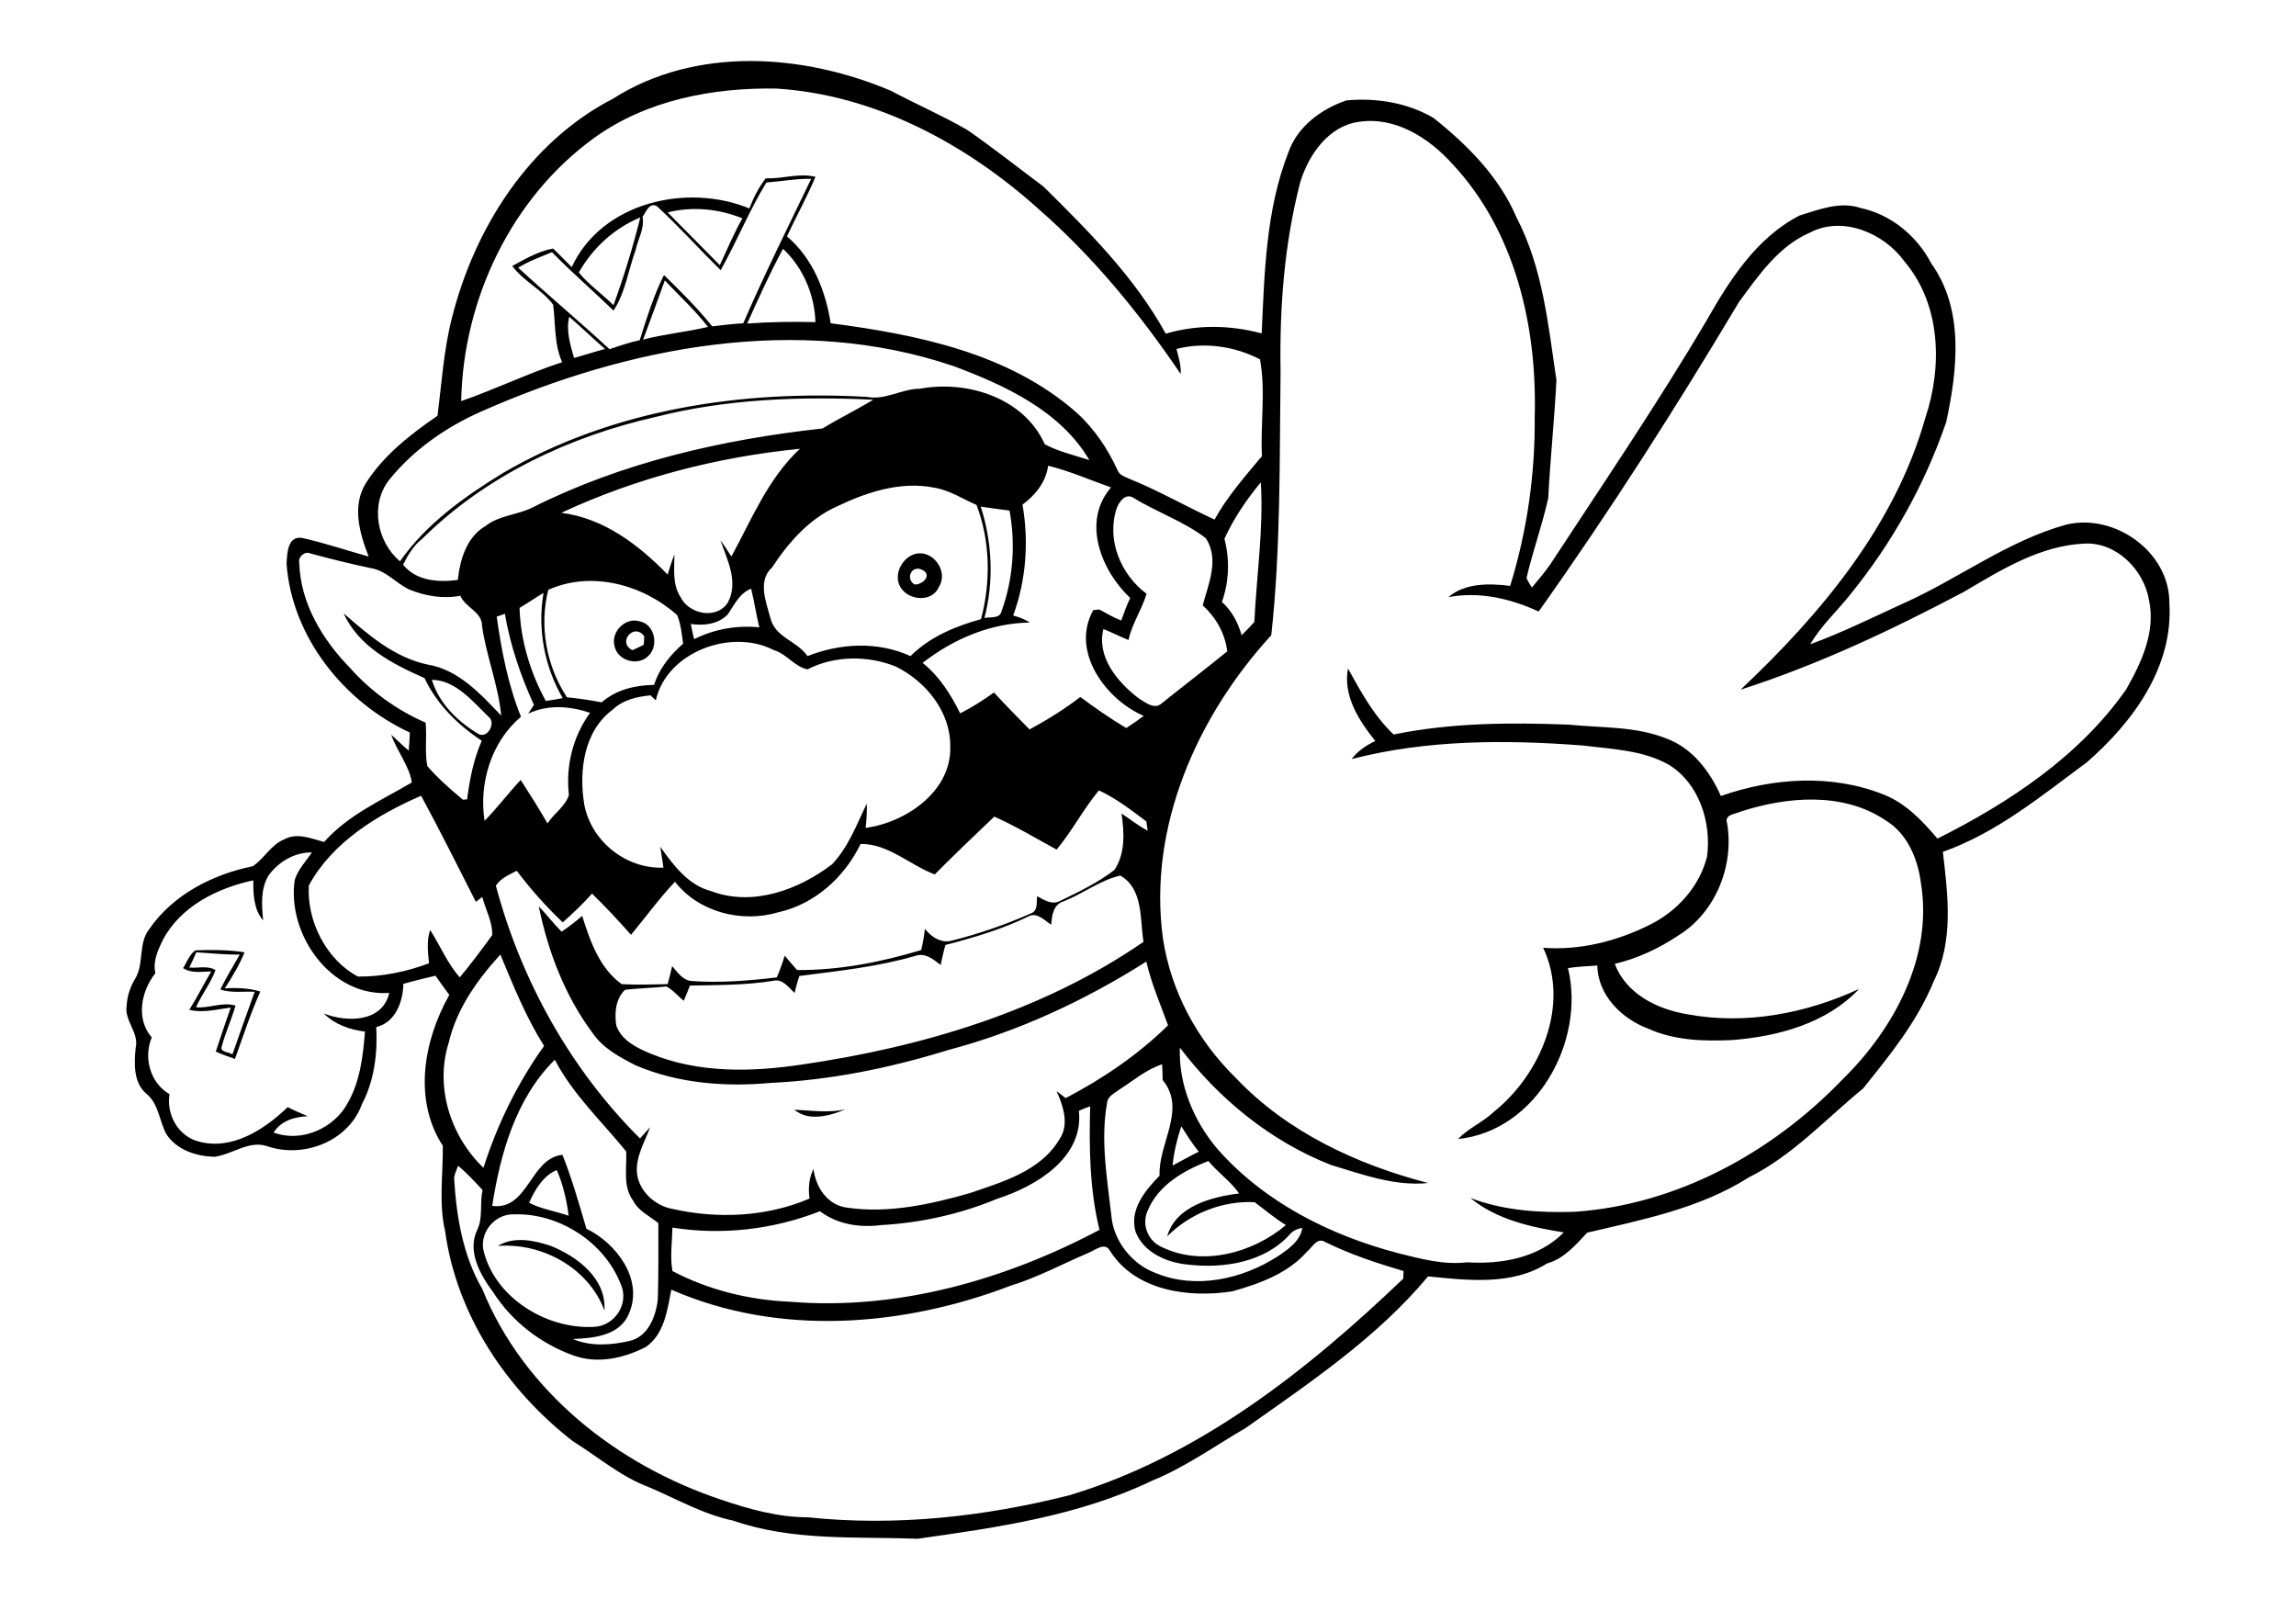 <?xml version="1.0" encoding="utf-8"?>
<!-- Generator: Adobe Illustrator 21.0.2, SVG Export Plug-In . SVG Version: 6.00 Build 0)  -->
<svg version="1.2" baseProfile="tiny" id="Layer_1" xmlns="http://www.w3.org/2000/svg" xmlns:xlink="http://www.w3.org/1999/xlink"
	 x="0px" y="0px" viewBox="0 0 814 567" overflow="scroll" xml:space="preserve">
<path d="M324.2,207.2c2.9,0.2,6.5-3.4,2.7-5.2C323.2,200.2,320.9,205.1,324.2,207.2 M318.8,207.3c-2.1-5.1,2.6-11.8,8.2-11.1
	c5.3,0.7,8.9,7.3,5.8,12C330.2,214,321.1,212.8,318.8,207.3 M299.7,393.3c-5.6,2.3-12.9,4.4-18.1,0.1
	C287.7,393.7,293.7,394.6,299.7,393.3 M224.2,230.5c1.3-0.6,2.7-1.2,4-1.9c0.1-0.8,0.2-2.3,0.2-3C225,220.6,218.6,227.6,224.2,230.5
	 M217.9,229.2c-1.5-5.1,3.8-10.6,9-8.9c5.2,1.1,6.7,8.5,3.1,12.1C226.4,236.3,219.1,234.4,217.9,229.2 M176.5,441.7
	c5.7-3.5,12.9-2,18.8,0c9.4,3.8,19.7,11.5,19,22.9C208.7,449.5,192.2,440.5,176.5,441.7 M67.1,343c3.1,0.3,6.5-0.8,9.3,0.9
	c-1.7,4.7-4.9,8.6-6.9,13.2c4.7,0.4,9.4-2,14-0.6c-1.4,4.9-3.6,9.6-4.9,14.5c-0.7,2.1,2.6,1.9,3.8,2.8c2.6-7.4,5.2-14.8,7.9-22.2
	c-4.1-0.2-8.3,0.5-12.2-0.8c2.1-4.3,4.6-8.3,6.9-12.4c-5.1,0.1-10.3-0.5-15.4-0.8C68.8,339.5,68,341.2,67.1,343 M74.9,344.4
	c-3.3,0-7,0.8-10-1.2c1.4-2.1,2.2-4.8,4.4-6.3c5.8-0.2,11.6-0.2,17.4,0.7c-1.8,4.5-4.4,8.7-7,12.8c4.2-0.3,8.5-0.1,12.6,1.1
	c-3.5,7.8-6.1,15.9-9,23.9c-2.3-0.8-4.6-1.6-6.8-2.6c1.7-5.2,3.5-10.4,5.3-15.6c-4.9,0.6-9.8,2-14.7,0.8
	C69.9,353.6,72.2,348.9,74.9,344.4 M433.2,213.4c3.5,3.1,5.7,7.3,7,11.8c1.5-1.5,3.1-3.1,4.5-4.7c0.8-16.5,3.3-33,2.3-49.5
	c-5.1,6.1-9.6,12.8-12.9,20C436,198.3,435.8,206.2,433.2,213.4 M415.7,413.2c3.1-1.6,6.2-3.4,9.3-4.9c-2.3-2.8-4.2-5.9-6.2-9
	C417.3,403.8,416.2,408.4,415.7,413.2 M412.3,332.7c2.8,18.7,12.2,36.1,25.7,49.3c18.2,19.3,43,30.8,68.3,37.4
	c-11.8,1.2-23.2-3-34.4-6.4c-21.3-8.3-39.8-23.4-53.6-41.6c-0.5,13.1,4.9,26,13.3,35.9c16.7,19,40.1,30.7,64.2,37
	c8,2,16.1,4.2,24.4,3.2c12.1,0.8,25.4-1.6,34.2-10.6c-11.5-1.8-24-4.6-33.1-12.2c11.8,4.5,24.5,5.3,37,4.9c36.2-2.5,70-21,94.9-46.9
	c18.3-17.9,32.2-43.6,27.8-69.8c-1.1-8.6-4.9-17.6-12.7-22.2c-15-10-34.7-8.3-51.1-3c-1.9,0.9-5.9,1-4.9,4.1
	c2.6,15.1-4.1,31.7-17.2,39.8c-6.9,4.6-14.5,8.2-22.6,10.1c4,10.7,15.2,16.2,25.9,17.9c20.5,3.8,41.9-0.3,60.7-9
	c-11.5,12.2-28.6,16.8-44.8,18.1c-10.1,0.5-20.6,0.2-29.9-4c-9.4-3.5-17.9-11.8-18.1-22.4c-3.5,0.2-7,0.4-10.4,0.9
	c6.3,25.9-11.2,57.8-39,60.6c3.8-3.9,8.9-6,12.8-9.7c16.5-13.3,27-37.8,17.4-58.1c12.9,1,26-2.3,37.5-8c9.9-4.8,17.9-13.6,20.6-24.3
	c1.6-12-2.7-25.8-13.4-32.5c-9.3-5.3-20.2-5.6-30.6-6.9c-27.3-2.1-55.3-2.1-82,4.8c2.2-2.9,5.2-4.9,8.4-6.4
	c-5.8-7.2-11.5-16-9.7-25.7c4.6,8.3,9.2,16.8,16.2,23.4c20.4-4.2,41.4-4.3,62.1-3.5c11.7,1.2,23.8,0.5,34.8,5
	c9.1,3.4,15.3,11.7,19.1,20.3c18.5-6.5,39.5-7.9,58-0.4c7.7,3.1,13.5,9.3,18.8,15.5c25.5-12.8,50.3-29.2,66.9-52.9
	c5.4-9.5,10.5-20.4,8.1-31.6c-1.8-10.8-11.5-20.6-22.8-20.1c-15.8,0.7-29.6,9.3-42.8,17.1c-25.5,13.5-51.8,25.9-79.2,34.7
	c28.4-26.8,54.7-58.1,65.5-96.4c6.1-18.2,5.5-40.2-7.4-55.4c-7.2-10-21.8-16.3-33.4-10.3c-11.2,4.8-18.3,15.2-25.3,24.7
	c-22.3,37.4-45.8,74.2-71,109.7c-9.9-4.6-21.1-7.2-32-5.1c5.9-5.1,14.6-4.9,21.9-4c6-19.4,8.9-39.7,8.7-60
	c0.9-31.9-6.9-65.9-29.3-89.7c-8.3-9.2-20.3-16.8-33.1-14.8C471,44.7,464,54.8,461,64.5c-5.7,21.9-7.4,44.7-7,67.2
	c-0.4,31.2,0.1,62.6-3.3,93.5C424.4,253.9,406.9,293.3,412.3,332.7 M411.9,442.1c14.4,7,32.3,2.1,44-7.8c-4-2.4-7.4-5.4-11.1-8.1
	c-11.4-0.6-22.9,4-31,12.1c3-10.7,15.8-14,25.5-15.2c-2.9-4.2-7.6-7.5-10.9-11.5c-8.8,3.4-17.9,8.6-21.6,17.8
	C404.7,434.2,407,440,411.9,442.1 M394,430.9c0.7,9,7.3,17.3,15.7,20.4c14.2,5.9,30.7,2.2,43.3-5.9c3.7-2.5,8-5.4,8.7-10.1
	c-1.7,0.3-3.4,1-4.5,2.4c-9,9.9-23.5,12.1-36.2,10.6c-7.4-0.7-15.6-4.3-18.4-11.6c-2.3-7.8,3.4-14.7,8.5-19.9
	c-0.5-11.5,9.7-23.5,1.1-33.9c0-1.9-0.1-3.8-0.2-5.6c-5.7,1.9-10.2,5.8-15.2,9c-1.7,1.3-4.1,2.3-4.3,4.7
	C390.1,404.1,392.5,417.6,394,430.9 M403.6,247.5c2.3,1.4,5.6,4.2,8.2,1.9c7.7-6.2,15.6-12.2,23.3-18.5c-0.8-6.4-4-12-8.7-16.3
	c2-7.5,6-16.4,1.1-23.8c-7.8-6-17.4-9.2-25.8-14.4c-2.7-1.6-5,1.5-5.8,3.8c-3.7,11.1,1.4,23.5,10.6,30.3c-1.7,5.7-5.2,10.6-6.4,16.4
	c-3-1.2-5.9-2.7-8.9-3.9C388.7,232.9,396.2,241.8,403.6,247.5 M349,219.1c2.1-0.5,5.5,0.4,6.1-2.5c4.1-11.3,5-23.8,2.8-35.6
	c-3.4-0.4-6.8-0.9-10.2-1.4C351.8,192.3,352.4,206.2,349,219.1 M340.4,252.9c4.2-2.1,8.2-4.7,12-7.4c4.1,4.5,8.4,8.8,12.6,13.1
	c6.3-3.4,12.4-7.2,18-11.5c5.3,3.9,10.7,7.7,16.3,11c2.1-1.4,4.2-2.8,6.2-4.3c-13.5-5.8-26.1-22.9-17.9-37.5
	c0.5-0.1,1.6-0.2,2.2-0.2c2.5,1.4,5,2.8,7.7,3.9c1-2.7,1.9-5.4,3.2-8c-10.3-9.7-17.3-27.1-6.8-39.2c-7.4-2.6-14.6-5.8-22.3-7.7
	c-0.8,5.8-4.5,10.4-9.1,13.8c2.3,13.1,1.3,26.8-3.3,39.3c2.1,0.6,4.1,1.3,5.9,2.5c-13.9,0.2-27.1,5.8-38,14.3
	C333,239.7,337.1,246.2,340.4,252.9 M273.1,219c1.6,7,9.5,8.2,13.2,13.6c11.6-4.6,24.9-5.3,36.5,0c6.8-6.8,15.9-10.6,25-13.1
	c3.5-13.2,3.3-27.7-1.6-40.5c-4.9-2.1-9.5-5.2-14.9-6.1c-11.8-2.4-23.8,1.5-34.3,6.5c-10,4.4-17.4,12.8-23.3,21.8
	C268.5,205.9,271.6,213.3,273.1,219 M264.9,114.7c8.1-0.6,16.1-0.7,24.2-0.5c-0.3-9.7-4.4-19.4-11.5-26
	C272.9,96.9,268.9,105.8,264.9,114.7 M246.1,226.6c7.1-3.6,15.2-5,23.1-4.2c-1.1-4.5-1.8-9.2-2.9-13.7c-4.1,1.6-5.9,5.6-8.2,9
	c-3.3,3.6-8.6,4.2-13.2,3.5C245.3,223,245.6,224.8,246.1,226.6 M238.4,450.6c12.9,6.8,27.4,10.3,41.9,10.9
	c38,3.1,76.1-7.8,109.5-25.5c-3.5-14.3-3.7-29.1-3.3-43.8c-1.4,0.5-2.7,1-4,1.6c1.8,16.7-15.3,26.8-29,31.2c-13,5.4-26.9,8.5-41,9.3
	c-7.6,1-15.6-0.2-21.8-4.9c-16.5,6.5-34.8,8.6-52.3,5.8C238.3,440.2,237.5,445.5,238.4,450.6 M255.2,94c2.6-5.6,5-11.3,8-16.6
	c-8.4-3.4-17.7-4.3-26.5-2.1C242.9,81.6,249.1,87.8,255.2,94 M228,120.4c7.6-2,15.4-2.7,23-4.5c-4.6-6-10.2-11-15.3-16.5
	C233.2,106.4,230.6,113.4,228,120.4 M230.6,373.5c17,7,35.8,6.6,53.7,3.9c42.6-6.2,85.4-18.9,121.1-43.5c-1.3-8.1,0-18.7-8.2-23.5
	c-7.1,1.6-13.2,6.4-20,9.1c-3.7,1-4.3,5-4.5,8.3c-2.4-1.4-5-4.6-8.1-2.9c-9.3,4.5-19.3,7.5-29.4,10.1c-0.7,2.3-1.2,4.7-1.7,7.1
	c-2.6-2-5.5-4.5-9.1-3.2c-13.4,3.9-27.2,5.3-41,7.1c-0.7,2-1.2,4-1.7,6c-2.1-1.9-4.2-5.1-7.5-4.3c-9.8,1.6-19.7,1.5-29.6,1.7
	c-0.7,1.8-1.4,3.6-2.2,5.4c-2.1-1.7-3.8-3.9-6.2-5.1c-4.8,0.6-9.8,0.6-14.6,1.2c-3.4,3.2-3.8,8.4-3.1,12.7
	C220.4,368.9,225.8,371.5,230.6,373.5 M235.2,307.6c-0.3-2.5-0.8-5-1.1-7.4c4.6,6.5,10,13.7,18,15.7c14.6,5.6,31-0.4,42.9-9.5
	c5.8-6.1,8.7-14.1,12.3-21.5c0.1,2.9-0.1,5.8-0.4,8.6c14.2-1.9,30.4-12.9,30-28.7c0.2-12.4-8.6-23.2-19.3-28.5
	c-9.9-4-21.9-3.9-31.3,1c-4.6-0.9-7.4-5.5-11.9-6.8c-15.2-7.9-38.1,0.7-41.9,17.8c-0.6-0.6-1.3-1.2-1.9-1.8
	c-4.8,0.5-9.8,1.6-13.4,5.1c-10.2,7.5-12,21.7-10.1,33.4C209.5,298.2,221.9,308.1,235.2,307.6 M205.2,96.6
	c3.6,4.4,8.3,7.6,12.3,11.6c3.7-10.2,6.9-20.6,9.5-31.1C217.7,80.9,210.1,88,205.2,96.6 M203.5,126.9c3.7-1,7.3-2.2,11-3.2
	c-4.3-3.7-8.4-7.7-12.7-11.4C200.6,117.2,202.2,122.2,203.5,126.9 M199,181.8c15.1,1.9,27.5,11.4,37.7,21.9c0.7-2.4,1.5-4.8,2.4-7.2
	c0,5.1-0.8,10.7,2.2,15.2c3,6.1,12.9,8.1,16.8,1.8c3.8-7.2-0.3-15.1-2.7-22c1.4,1.9,2.6,3.8,3.9,5.8c7.2-13.2,13-27.7,24.3-38.2
	C254.4,162,225.6,169.4,199,181.8 M201,247.2c4.1,0.4,8.2,1,12.3,1.8c5.1-4.5,11.9-6.1,18.6-6.2c1.8-5.8,5.8-10.7,10.3-14.6
	c-0.5-3.4-0.8-6.9-2.1-10.1c-12-10.8-30.4-15.9-45.7-9C191.1,221.9,193.7,236.1,201,247.2 M187.6,426.4c3.9,2.1,9.4,3,14,4.6
	c-0.7-5.6-2-11.1-4.2-16.2C192.6,416.7,189.5,422,187.6,426.4 M216.1,123.8c3.5-1.2,7-2.4,10.7-3.2c2.5-7.8,4.9-15.8,8.6-23.1
	c5.9,5.8,11.9,11.7,17.1,18.2c3.6-0.4,7.3-0.9,11-1.1c7.5-17.3,15.9-34.2,24.1-51.2c-5.3-0.1-10.6,0.9-15.9,1.3
	c-6.1,10-10.5,20.9-16.2,31.1c-7.6-7.5-14.8-15.5-22.6-22.7c-2.7-1.5-3.9,2.1-5.1,3.8c0.8,4.1-1.7,8-2.5,11.9
	c-2.6,7.1-3.6,15-7.8,21.3c-7.2-7-14.8-13.5-21.8-20.7c-4.1,1.7-8.3,3.2-12,5.5C194.5,104.8,205.5,114,216.1,123.8 M193.5,248.5
	c2-0.3,4-0.6,6-1c-6.5-11.2-9-24.5-6.8-37.3c-2.9,1.7-5.6,3.6-8.5,5.3C184.5,226.9,188,238.4,193.5,248.5 M226.9,403.6
	c1.2-1.3,2.4-2.7,3.6-4c-1.9,5.2-5.1,10.3-4.7,16.1c0.6,6.5,6.4,11.8,12.7,12.9c16,3.6,33.4,2.8,48.5-3.7c-0.5-3.6-0.2-7.2,1.4-10.5
	c0.8,6.4,4.8,12.7,11.7,13.7c14.7,2.2,29.6-1.1,43.7-5.1c11.6-4,25.1-7.8,31.8-19.1c3.6-5.2,1.3-11.9-1-17.1
	c0.8,0.6,2.4,1.9,3.2,2.5c13.2-6.9,25.6-15.3,36.3-25.8c-2.7-7.5-5.9-14.8-7.7-22.6c-21.8,13.8-45.4,24.8-70.4,31.4
	c-20.4,6.3-41.4,10.6-62.7,11.6c-16.1,1.5-32.9,0.2-47.9-6.2c-5.7-2.9-11.7-6.1-15.4-11.6c-9.8-13.2-15.7-28.8-19-44.8
	c2.8,2.9,5.2,6.1,8.1,9c2.5-1.7,5-3.6,7.3-5.6c2.8,8.9,6.1,18.5,14,24.2c5.4,0.3,10.9,0.1,16.3,0c0.6-2.1,1.1-4.3,1.6-6.4
	c1.9,2.2,3.8,5.1,7,5.3c10,0.7,20.1-0.1,30.1-1.3c1.1-2.5,2-5.1,2.8-7.7c1.4,1.7,2.9,3.4,4.4,5.1c14.9,0.1,29.8-2.8,44-7.1
	c0.6-2.5,1-4.9,1.3-7.5c2.3,2.9,5.9,5.3,9.8,4.1c9.5-2.4,18.8-5.6,27.8-9.6c2.6-0.9,1.9-4,2.2-6.1c2.5,1.4,5.4,3.3,8.3,1.6
	c6.6-3.2,13.3-6.4,19.1-10.9c3.9-5.8,3.5-13.4,2.5-20c3.1,2,6,4.4,9.3,6.1c-0.1-0.8-0.4-2.4-0.5-3.3c-5.3-4-10.8-8.2-16.8-11
	c-5.5,6.6-9.5,14.4-15,21c-7.3-4-14.5-8.3-22.1-11.7c-7.1,6.8-14.2,13.5-21.1,20.5c-8.8-3.3-16.6-11-26.3-10.8
	c-5.7,11.8-16.2,21.3-29.1,24.2c-13,3.9-28.3,0-36.7-10.8c-5.6,5.9-10.4,12.6-15.6,18.8c-4.4-5-9-9.9-13.8-14.6
	c-3.2,3.6-6.8,7-10.4,10.2c-5.9-5.6-11.4-11.8-16.3-18.3c-2.6,1.4-5.7,2.6-7.4,5.3C184.7,347.4,202.1,378.9,226.9,403.6
	 M174.5,427.5c12.8,1.7,13.4-16.9,24.9-18.1c3.4,8.5,5.9,17.4,8.5,26.2c10.6,5.1,20.2,17.9,15.2,29.8c-3.1,8.1-12.5,9-20,9.3
	c6.3,2.7,13.5,2.2,20,0.7c6.6-1.4,9.4-8.6,10.1-14.6c0.3-9.1,0.2-18.1,0.2-27.2c-3.1-2.5-7-4.2-8.9-7.9c-3.8-5.1-2.2-11.7-2.5-17.5
	c-8.6-10.6-18.9-20.2-25.3-32.5C182.9,389.3,177.4,408.9,174.5,427.5 M171.8,291c4.5-4.6,8.4-9.8,12.8-14.5
	c3.3,5.1,6.5,10.2,9.5,15.4c2.3-3.5,6.4-6.1,7.6-10.1c-1.2-10.2,1.4-20.7,7.5-29.1c-7.1-2.4-15-3-21.9,0.3c0.6-1,1.3-2.1,2-3.1
	c-4.7-10.3-8.4-21.1-10.3-32.3c-0.9,0.3-1.9,0.7-2.9,1c1.7,12.1,4,24.1,8.6,35.5C174.2,262.9,169.7,277.7,171.8,291 M171.7,444.4
	c4.5,16.1,22.3,26.8,38.6,26c7.6-0.1,13-8.3,9.7-15.3c-5.8-14.8-21.9-25.1-37.7-24.6C175.2,430.2,169.4,437.5,171.7,444.4
	 M163.5,142.2c12.1-4.2,23.6-9.8,35.8-13.8c-2.9-6.5-2.3-13.6-3.2-20.4c-3.9-5.3-10.5-8.3-14.5-13.7c4.6-2.5,9.2-5.2,14.5-6.2
	c2.2,2.2,4.4,4.3,6.6,6.6c10.6-23,40.9-29.9,63-20.8c1.4-3.8,3.3-7.5,5.8-10.7c5.9,0.3,11.8-2,17.6-0.5c-3,7.2-6.8,14-10.1,21.1
	c9.1,7.7,13.7,19.2,15.5,30.8c30.7,4,63.3,10.6,87.2,31.7c6.3,5.7,11.1,12.9,14.6,20.6c0.7,1.6,2.5,2.1,4,2.8
	c10.4,4.2,20.1,9.8,30.3,14.5c4.5-8.2,10.8-15.3,16.8-22.5c-0.6-11.4,1.4-23.1-0.7-34.3c-9-4.7-19.7-6.2-29.6-3.7
	c0.7,2.9,1.7,5.8,1.5,8.9c-14.5-21.4-31-41.6-50.5-58.6c-25.6-23-57.9-40.4-92.8-42.6c-22.6-0.4-46.2,4.1-64.8,17.6
	C181.2,70.3,164.2,106.2,163.5,142.2 M171,457c14.7,36.3,47.9,62.4,84.5,74.6c10,3.4,20.3,6.3,30.9,6.3c31,3.3,62.6-0.2,92.7-7.8
	c45.9-13.8,84.3-44.2,118.4-76.8c0-0.7,0.1-2,0.1-2.7c-9.5-2.8-18.9-5.9-27.8-10.3c-2.9-1.8-4.6,2-6.5,3.5
	c-6.8,7.7-16.8,11.3-26.4,14c-15.4,2.4-34.4-0.1-43.4-14.4c-1.8-3.3-5.3-0.1-7.7,0.8c-9.2,3.9-18,8.7-27.5,11.6
	c-38.2,14.6-82.2,18.1-120.3,1.4c-1.4,7.3-2.5,15.8-9,20.3c-7.8,4-17,6.1-25.5,3.1c-11.6-4.1-21.9-12-28.6-22.4
	c-4.6-6.2-9.5-14.7-5.6-22.4c2-4.4,0.7-9.3,1.8-13.9c-2.8-3-5.5-6-8.7-8.6c-0.5,1.5-1.3,2.9-1.4,4.4
	C161.8,431.3,164.1,445.1,171,457 M171.4,414c4.9-15.4,12.1-30.1,21.5-43.2c-6.4-10.1-10.9-21.3-15.5-32.4
	c-8.2,9-15.5,19.2-18.3,31.2C154.1,385.3,159.7,402.8,171.4,414 M169.3,260c3.3,2.4,6.9-3.8,3.8-6c-5.6-5.4-11.6-12.9-20-13
	C155.6,249.2,162,255.6,169.3,260 M162.3,205.6c0.8-7.2,3.1-15.2,9.8-19.1c4.8-3.8,11.2-3.9,16.5-6.5c32-16.1,67.5-24.2,103-28.1
	c5.9-3.6,12.1-6.6,18-10.2c-25.8-1.2-52-0.3-77.1,6.1c-30.6,6.9-60.3,20.9-82.8,43.2c-3.1,2.4-5.1,5.8-6.8,9.2
	C147.6,206,155.4,206.5,162.3,205.6 M141.8,199c9.3-13.3,22.8-22.9,36.5-31.3c38.7-22.6,84.7-29.5,129-27c6.6,1.3,12.4-2.9,18.9-2.9
	c16.8-3.1,36.9,3.3,44.2,19.7c4.9,2.6,10.5,3.9,15.8,5.6c-10.2-17.4-29.9-26.5-48.1-33.3c-55.1-18.7-115.6-6.9-167.5,16.1
	c-12.5,5.5-24.1,13.6-32.7,24.3C131.1,179,133.7,192.2,141.8,199 M126.9,346.2c8.5,0.1,17.2-1.7,25.2-4.7c-0.4-3.9-0.9-8,0.4-11.8
	c3.6,5.6,6.1,11.8,10.5,16.8c4-4.8,7.8-9.9,11.5-15c0.2-4.6-2.4-9.1-3.5-13.5c-0.8,0.6-1.6,1.2-2.3,1.7
	c-6.4-12.6-12.7-25.2-19.4-37.6c-15.6,6.8-31.5,16.5-39.8,31.8C108.7,326.5,115.7,340.3,126.9,346.2 M124.2,236.9
	c7.4,8.3,16.6,14.9,26.7,19.3c0.5,5.1-0.4,10.3,0.6,15.4c3.8,4.4,8.2,8.2,12.6,11.9c0.4,0,1.1-0.1,1.5-0.1
	c0.9-7.1,2.3-14.2,5.2-20.8c-8.5-5.6-15.9-12.9-20.3-22.2c-11.3-5-23.3-11.1-28.7-23c8.8,7.7,18,15.7,29.8,18.2
	c11,1.8,18.8,10.5,26.1,18.1c-1-10.7-5.3-21.1-6.8-31.8c0-5.1-5.9-6.4-7.7-10.7c-6.1,1.2-12.4,0.1-18.1-2.2
	c-4.7-2.2-8.3-6.8-13.7-7.6c-7.2-1.5-14.3-3.3-21.4-5.2c-2.1-0.9-4.4,1.3-3.9,3.4C106.5,213.9,114.4,226.9,124.2,236.9 M53.8,367.8
	c-3,7.1-0.6,16.1,6.3,20.1c-1.2,7.2,3.1,15,10.4,16.8c11.8,3.2,23.3-4.3,31.5-12.2c2.3,1.2,4.7,2.2,7.1,3.2
	c-4.8,0.3-9.3,1.5-12.1,5.8c9.9,3.7,21.6-1.5,26.4-10.7c4.3-7.6,5.3-16.5,6-25.1c-5.3-0.6-10.7-2.5-14.6-6.4
	c8.2,3.2,20.8,3.2,23.2-7.3c-20.7,1.5-36.4-20.9-33.5-40.1c1.2-3.7,3.9-6.5,6.1-9.7c-6.1-0.1-11.9,3.3-15.4,8.2
	c-2.9,4.8-2.4,10.6-1.9,15.9c-3.4-3.9-3.5-9.4-3.5-14.2c-12.7,2.7-25.7,9.2-32,21c-1.8,3.7-3.7,7.7-2.7,11.9
	C50,351.4,48.1,361.2,53.8,367.8 M48.1,371.5c1.3-5.4-4.1-9.6-3.2-15c0.2-3.3,1.2-6.5,2.9-9.3c3.4-5.4,1.1-12.7,5.1-17.8
	c8.4-12.2,22.4-19.4,36.7-22.3c4.1-2.7,6.5-7.7,11.3-9.6c4.5-2.4,9.5-0.2,14,1c8.5-9.6,20.4-14.8,31.1-21.1
	c-0.8-5.7-5.3-11.2-7.3-16.9c2.1,1.8,4,3.8,6.2,5.6c0.2-2.1,0.3-4.3,0.4-6.4c-23.3-10.8-41.8-33.8-43.7-59.8c0.2-3.6,0.3-10,5.5-9.2
	c8,1.8,15.7,4.4,23.6,6.6c-3.2-8.2-6-17.9-1-26c6.3-9.9,15.8-17.3,25.4-23.9c1.5-11.6,2.2-23.3,5.1-34.6c8-31.9,27.3-62.4,57.1-77.8
	c29.4-18.7,67.5-16,98.6-2.8c9,4.8,18.3,8.8,27.1,13.9c9.2,6.4,17.9,13.3,26.9,20c16.1,15.9,32.4,32.2,43.4,52.2
	c11.1-3.3,22.8-3.1,34-0.1c1-21.5,1.5-43.7,9.4-64c3.2-9.3,11.6-15.5,20.6-18.6c10.6-1,21.7,0.8,30.9,6.2
	c12.1,9.6,23.4,21,29.5,35.4c9.3,17.8,11.2,38.1,14.1,57.6c-0.7,13.9-2.2,27.9-2.9,41.8c-2.1,9.5-5.5,18.8-7.7,28.3
	c0.5,1.2,1.2,2.3,1.9,3.4c2.2-2.7,4.5-5.3,6.5-8.2c18.8-28.7,38.1-57.1,55.5-86.6c8.2-14.4,17.7-29.3,32.9-37.1
	c6.9-2.1,14.3-5.1,21.5-2.7c10.9,2.3,20.1,9.9,25.2,19.7c11.7,16.3,9.3,37.6,5.3,56.2c-7.6,22.2-19.2,42.9-33.9,61
	c-4.7,6-10.5,11.2-14.3,17.8c11.2-4.1,21.9-9.4,32.8-14.4c19.6-8.7,37-22.2,57.9-28c17.2-4.2,36.7,9.7,36.6,27.7
	c1.5,22.7-12.9,42.3-29.2,56.5c-16.1,11.9-31.9,25-51.1,31.8c1.8,15.3,3.9,31.7-3.3,46c-5.8,14.2-15.5,26.1-25,37.9
	c-13.2,10.8-25,23.8-40.5,31.5c-17.3,11-37.7,15-57.3,19.6c-4.1,4.4-8.2,9.2-14.2,10.9c-12.5,7.9-28.2,6-42.2,4.6
	c-18.1,21.7-41.7,37.5-64.6,53.7c-11,6.4-21.4,13.9-33.2,18.7c-26,12.5-54.8,16.6-83.1,20.6c-21.9-0.8-44.4,0.9-65.4-6.4
	c-10.6-2.2-20.1-7.7-30-11.9c-9.9-3.7-17.9-10.7-26.8-16.2c-23.5-18.2-41.3-44.7-45.4-74.6c-2.3-9.9-0.7-20.1-0.8-30.2
	c-10.6-16.3-6.8-37.4,2.3-53.5c-1.7-2.3-3.3-4.5-4.9-6.8c-3.8,0.9-7.6,1.8-11.4,2.9c-0.1,6.3-2.8,13.7-9.6,15.3
	c0.5,9.4-0.7,19-5.1,27.4c-4.8,13.2-20.8,19.3-33.7,14.8c-6.4-2.1-12.3,3-18.6,3.8c-6.5-0.2-13.3-2.4-17-8
	c-2.5-4.6-2.7-10.6-6.9-14.2C47.3,384.1,47.5,377.1,48.1,371.5"/>
</svg>

